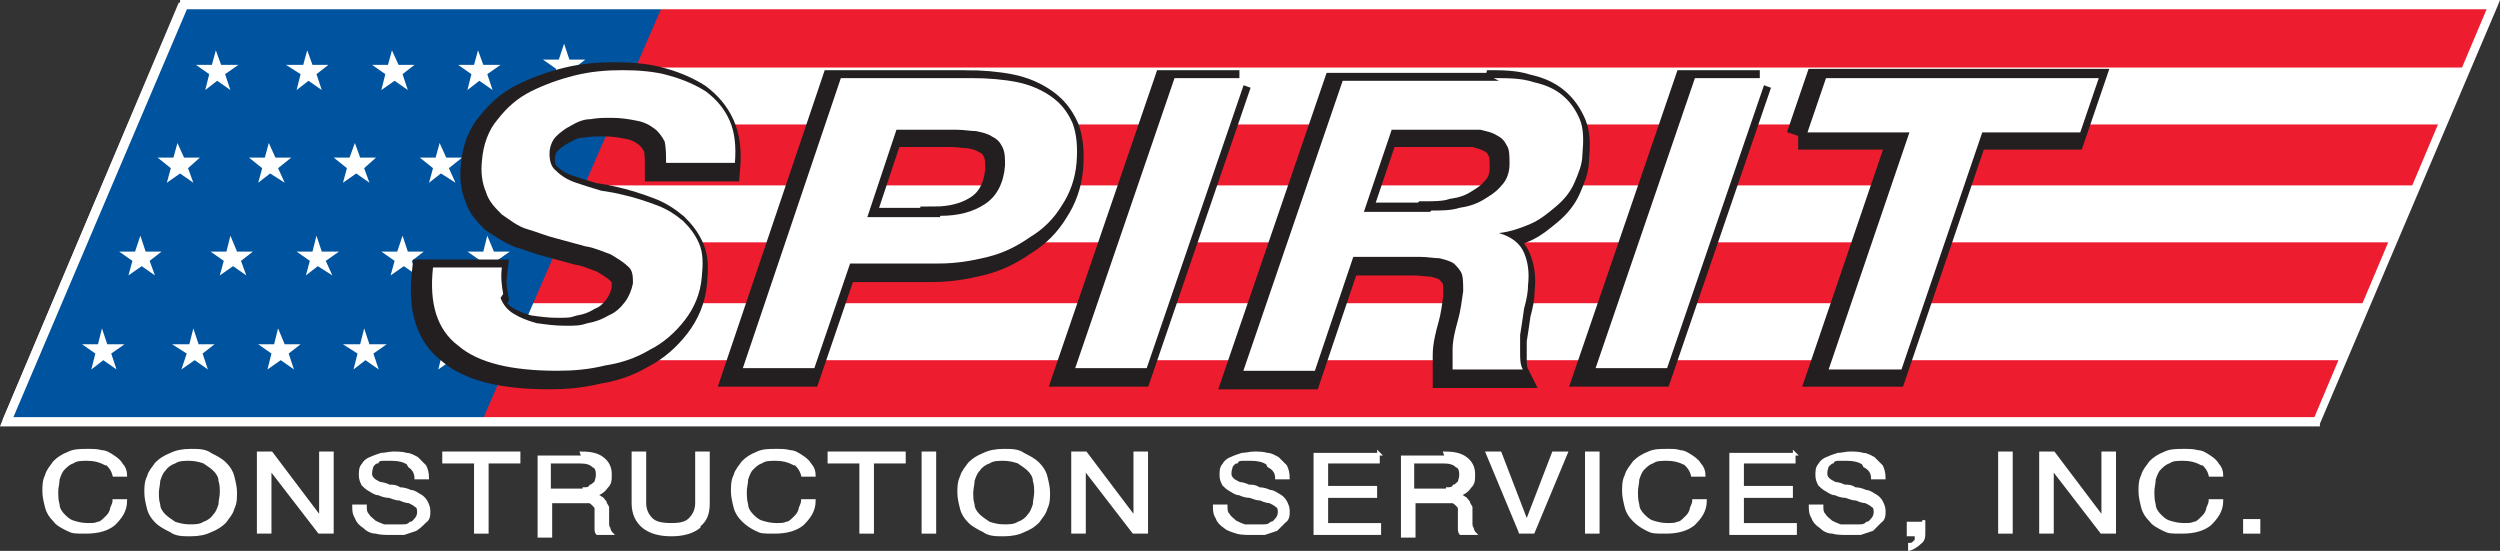 <?xml version="1.0" encoding="UTF-8"?>
<svg id="Layer_1" xmlns="http://www.w3.org/2000/svg" version="1.1" viewBox="0 0 188.8 41.6">
  <rect x="0" y="0" width="188.8" height="41.6" fill="#333333" stroke="none"/>
  <!-- Generator: Adobe Illustrator 29.1.0, SVG Export Plug-In . SVG Version: 2.1.0 Build 142)  -->
  <defs>
    <style>
      .st0 {
        fill: #00539f;
      }

      .st1 {
        stroke: #fff;
        stroke-width: .2px;
      }

      .st1, .st2 {
        fill: #fff;
      }

      .st3 {
        fill: #231f20;
        stroke: #231f20;
        stroke-width: 2px;
      }

      .st4 {
        fill: #ed1c2e;
      }
    </style>
  </defs>
  <polygon class="st2" points="13.5 .2 .2 31.7 175 31.7 188.4 .5 13.5 .2"/>
  <g>
    <polygon class="st4" points="14.2 .5 12.1 5.1 186.2 5.1 188.3 .5 14.2 .5"/>
    <polygon class="st4" points="8.3 14 182.6 14 184.7 9.4 10.4 9.4 8.3 14"/>
    <polygon class="st4" points="5 22.9 178.8 22.9 180.9 18.3 7.1 18.3 5 22.9"/>
    <polygon class="st4" points="5 31.8 174.8 31.8 176.9 27.2 5 27.2 5 31.8"/>
  </g>
  <polygon class="st0" points="13.6 .5 50 .5 36.4 31.8 .3 31.8 13.6 .5"/>
  <polygon class="st2" points="16 4.9 16.3 3.8 16.7 4.9 18 4.9 17 5.6 17.4 6.8 16.4 6.1 15.5 6.8 15.8 5.6 14.8 4.9 16 4.9"/>
  <polygon class="st2" points="22.9 4.9 23.2 3.8 23.6 4.9 24.8 4.9 23.9 5.6 24.3 6.8 23.3 6.1 22.4 6.8 22.7 5.6 21.6 4.9 22.9 4.9"/>
  <polygon class="st2" points="29.3 4.9 29.6 3.8 30.1 4.9 31.3 4.9 30.4 5.6 30.8 6.8 29.8 6.1 28.8 6.8 29.1 5.6 28.1 4.9 29.3 4.9"/>
  <polygon class="st2" points="35.8 4.9 36.1 3.8 36.5 4.9 37.8 4.9 36.8 5.6 37.2 6.8 36.2 6.1 35.3 6.8 35.6 5.6 34.6 4.9 35.8 4.9"/>
  <polygon class="st2" points="42.2 4.5 42.6 3.3 43 4.5 44.2 4.5 43.3 5.2 43.7 6.4 42.7 5.7 41.7 6.4 42 5.2 41 4.5 42.2 4.5"/>
  <polygon class="st2" points="13.1 11.9 13.4 10.8 13.9 11.9 15.1 11.9 14.2 12.7 14.6 13.8 13.6 13.1 12.6 13.8 12.9 12.7 11.9 11.9 13.1 11.9"/>
  <polygon class="st2" points="20 11.9 20.3 10.8 20.8 11.9 22 11.9 21 12.7 21.5 13.8 20.4 13.1 19.5 13.8 19.8 12.7 18.8 11.9 20 11.9"/>
  <polygon class="st2" points="26.4 11.9 26.8 10.8 27.2 11.9 28.4 11.9 27.5 12.7 27.9 13.8 26.9 13.1 25.9 13.8 26.2 12.7 25.2 11.9 26.4 11.9"/>
  <polygon class="st2" points="32.9 11.9 33.2 10.8 33.7 11.9 34.9 11.9 33.9 12.7 34.4 13.8 33.3 13.1 32.4 13.8 32.7 12.7 31.7 11.9 32.9 11.9"/>
  <polygon class="st2" points="39.4 11.9 39.7 10.8 40.1 11.9 41.3 11.9 40.4 12.7 40.8 13.8 39.8 13.1 38.9 13.8 39.2 12.7 38.1 11.9 39.4 11.9"/>
  <polygon class="st2" points="10.2 19 10.6 17.8 11 19 12.2 19 11.3 19.7 11.7 20.8 10.7 20.1 9.7 20.8 10 19.7 9 19 10.2 19"/>
  <polygon class="st2" points="17.1 19 17.4 17.8 17.9 19 19.1 19 18.2 19.7 18.6 20.8 17.6 20.1 16.6 20.8 16.9 19.7 15.9 19 17.1 19"/>
  <polygon class="st2" points="23.6 19 23.9 17.8 24.3 19 25.6 19 24.6 19.7 25.1 20.8 24 20.1 23.1 20.8 23.4 19.7 22.4 19 23.6 19"/>
  <polygon class="st2" points="30 19 30.4 17.8 30.8 19 32 19 31.1 19.7 31.5 20.8 30.5 20.1 29.5 20.8 29.8 19.7 28.8 19 30 19"/>
  <polygon class="st2" points="36.5 19 36.8 17.8 37.3 19 38.5 19 37.5 19.7 38 20.8 36.9 20.1 36 20.8 36.3 19.7 35.3 19 36.5 19"/>
  <polygon class="st2" points="7.4 26 7.7 24.8 8.1 26 9.4 26 8.4 26.7 8.8 27.9 7.8 27.2 6.9 27.9 7.2 26.7 6.2 26 7.4 26"/>
  <polygon class="st2" points="14.3 26 14.6 24.8 15 26 16.2 26 15.3 26.7 15.7 27.9 14.7 27.2 13.7 27.9 14.1 26.7 13 26 14.3 26"/>
  <polygon class="st2" points="20.7 26 21 24.8 21.5 26 22.7 26 21.8 26.7 22.2 27.9 21.2 27.2 20.2 27.9 20.5 26.7 19.5 26 20.7 26"/>
  <polygon class="st2" points="27.2 26 27.5 24.8 27.9 26 29.2 26 28.2 26.7 28.6 27.9 27.6 27.2 26.7 27.9 27 26.7 25.9 26 27.2 26"/>
  <polygon class="st2" points="33.6 26 33.9 24.8 34.4 26 35.6 26 34.7 26.7 35.1 27.9 34.1 27.2 33.1 27.9 33.4 26.7 32.4 26 33.6 26"/>
  <g>
    <path class="st3" d="M37.2,22.9c.2.5.5.9,1,1.2.5.3,1,.5,1.7.7.7.1,1.4.2,2.2.2s1.1,0,1.7-.2c.6-.1,1.1-.3,1.6-.6.5-.2.9-.6,1.2-1,.3-.4.5-.9.6-1.4,0-.5,0-1-.4-1.3-.3-.3-.8-.6-1.3-.9-.6-.2-1.2-.5-1.9-.6-.7-.2-1.5-.4-2.2-.6-.8-.2-1.5-.5-2.2-.7-.7-.3-1.3-.7-1.9-1.1-.5-.5-1-1-1.2-1.7-.3-.7-.4-1.5-.3-2.4.1-1.2.5-2.3,1.2-3.1.7-.9,1.5-1.6,2.5-2.1,1-.5,2.1-.9,3.3-1.2,1.2-.3,2.4-.4,3.6-.4s2.5.1,3.5.4c1.1.3,2,.7,2.8,1.2.8.6,1.4,1.3,1.8,2.2.4.9.5,2,.4,3.2h-5.2c0-.6,0-1.1-.1-1.6-.2-.4-.5-.8-.8-1-.4-.3-.8-.5-1.4-.6-.5-.1-1.1-.2-1.8-.2s-1,0-1.6.1c-.5,0-1,.2-1.5.5-.4.2-.8.5-1.1.8-.3.3-.5.8-.5,1.3,0,.5.1,1,.5,1.3.4.4.9.7,1.5.9.6.2,1.2.4,1.9.6.7.1,1.2.2,1.6.3.9.2,1.8.5,2.6.8.8.3,1.4.7,2,1.2.5.5.9,1,1.2,1.7.3.7.3,1.5.2,2.5-.1,1.3-.6,2.4-1.3,3.3-.7.9-1.6,1.7-2.6,2.2-1,.6-2.1,1-3.4,1.2-1.2.3-2.4.4-3.6.4-3.5,0-6-.6-7.5-1.9-1.6-1.2-2.2-3.2-1.9-5.9h5.2c-.1.8,0,1.4.1,1.9Z"/>
    <path class="st3" d="M72.9,6.3c1.2,0,2.4.1,3.4.3,1,.2,1.9.6,2.6,1.1.7.5,1.2,1.1,1.6,2,.3.8.4,1.8.3,3-.1,1.2-.5,2.3-1.1,3.2-.6,1-1.4,1.8-2.4,2.4-1,.7-2,1.2-3.2,1.5-1.2.3-2.4.5-3.7.5h-6.7l-2.7,7.9h-5.4l7.4-21.9h9.9ZM70.5,16.6c1.4,0,2.5-.3,3.4-.9.9-.6,1.4-1.6,1.5-2.9,0-.6,0-1-.2-1.4-.2-.4-.4-.6-.8-.8-.3-.2-.7-.3-1.2-.4-.4,0-.9-.1-1.4-.1h-4.6l-2.2,6.6h5.5Z"/>
    <path class="st3" d="M93.5,6.3l-7.5,21.9h-5.4l7.5-21.9h5.5Z"/>
    <path class="st3" d="M112.3,6.3c1.1,0,2.1,0,3,.3.9.2,1.6.5,2.2,1,.6.5,1,1.1,1.3,1.8.3.7.3,1.6.2,2.7,0,.7-.3,1.4-.6,2.1-.3.7-.8,1.3-1.4,1.8-.6.5-1.2,1-1.9,1.3-.7.3-1.5.6-2.4.7h0c1,.3,1.6.8,1.9,1.5.3.7.4,1.5.3,2.4,0,.5-.1,1.1-.3,1.8-.1.7-.2,1.4-.3,2,0,.5,0,1,0,1.4,0,.4,0,.8.2,1.2h-5.3c0-.3,0-.5,0-.8,0-.2,0-.5,0-.7,0-.7.2-1.5.4-2.2.2-.7.3-1.5.4-2.2,0-.5,0-1-.1-1.3-.1-.3-.4-.6-.6-.8-.3-.2-.7-.3-1.1-.4-.4,0-.9-.1-1.4-.1h-5.1l-2.9,8.6h-5.4l7.5-21.9h11.8ZM107.6,16.2c.7,0,1.5,0,2.1-.2.7-.1,1.3-.3,1.8-.6.5-.3,1-.6,1.4-1.1.4-.4.6-1,.6-1.6,0-.6,0-1.1-.2-1.4-.2-.4-.4-.6-.8-.8-.4-.2-.8-.3-1.2-.4-.5,0-1,0-1.5,0h-5.2l-2.1,6.2h5Z"/>
    <path class="st3" d="M132.8,6.3l-7.5,21.9h-5.4l7.5-21.9h5.5Z"/>
    <path class="st3" d="M135.9,10.3l1.4-4.1h20.6l-1.4,4.1h-7.4l-6.1,17.9h-5.5l6.1-17.9h-7.8Z"/>
  </g>
  <g>
    <path class="st2" d="M37.8,22.5c.2.5.5.9,1,1.2.5.3,1,.5,1.7.7.7.1,1.4.2,2.2.2s1.1,0,1.7-.2c.6-.1,1.1-.3,1.6-.6.5-.2.9-.6,1.2-1,.3-.4.5-.9.6-1.4,0-.5,0-1-.4-1.3-.3-.3-.8-.6-1.3-.9-.6-.2-1.2-.5-1.9-.6-.7-.2-1.5-.4-2.2-.6-.8-.2-1.5-.5-2.2-.7s-1.3-.7-1.9-1.1c-.5-.5-1-1-1.2-1.7-.3-.7-.4-1.5-.3-2.4.1-1.2.5-2.3,1.2-3.1.7-.9,1.5-1.6,2.5-2.1,1-.5,2.1-.9,3.3-1.2,1.2-.3,2.4-.4,3.6-.4s2.5.1,3.5.4c1.1.3,2,.7,2.8,1.2.8.6,1.4,1.3,1.8,2.2.4.9.5,2,.4,3.2h-5.2c0-.6,0-1.1-.1-1.6-.2-.4-.5-.8-.8-1-.4-.3-.8-.5-1.4-.6-.5-.1-1.1-.2-1.8-.2s-1,0-1.6.1c-.5,0-1,.2-1.5.5-.4.2-.8.5-1.1.8-.3.3-.5.8-.5,1.3,0,.5.1,1,.5,1.3.4.4.9.7,1.5.9.6.2,1.2.4,1.9.6.7.1,1.2.2,1.6.3.9.2,1.8.5,2.6.8.8.3,1.4.7,2,1.2.5.5.9,1,1.2,1.7.3.7.3,1.5.2,2.5-.1,1.3-.6,2.4-1.3,3.3s-1.6,1.7-2.6,2.2c-1,.6-2.1,1-3.4,1.2-1.2.3-2.4.4-3.6.4-3.5,0-6-.6-7.5-1.9-1.6-1.2-2.2-3.2-1.9-5.9h5.2c-.1.8,0,1.4.1,2Z"/>
    <path class="st2" d="M73.4,5.9c1.2,0,2.4.1,3.4.3,1,.2,1.9.6,2.6,1.1.7.5,1.2,1.1,1.6,2,.3.8.4,1.8.3,3-.1,1.2-.5,2.3-1.1,3.2-.6,1-1.4,1.8-2.4,2.4-1,.7-2,1.2-3.2,1.5-1.2.3-2.4.5-3.7.5h-6.7l-2.7,7.9h-5.4l7.4-21.9h9.9ZM71,16.3c1.4,0,2.5-.3,3.4-.9.9-.6,1.4-1.6,1.5-2.9,0-.6,0-1-.2-1.4-.2-.4-.4-.6-.8-.8-.3-.2-.7-.3-1.2-.4-.4,0-.9-.1-1.4-.1h-4.6l-2.2,6.6h5.5Z"/>
    <path class="st2" d="M94.1,5.9l-7.5,21.9h-5.4l7.5-21.9h5.5Z"/>
    <path class="st2" d="M112.8,5.9c1.1,0,2.1,0,3,.3.9.2,1.6.5,2.2,1,.6.5,1,1.1,1.3,1.8.3.7.3,1.6.2,2.7,0,.7-.3,1.4-.6,2.1-.3.7-.8,1.3-1.4,1.8-.6.5-1.2,1-1.9,1.3-.7.3-1.5.6-2.4.7h0c1,.3,1.6.8,1.9,1.5.3.7.4,1.5.3,2.4,0,.5-.1,1.1-.3,1.8-.1.7-.2,1.4-.3,2,0,.5,0,1,0,1.4s0,.8.2,1.2h-5.3c0-.3,0-.5,0-.8,0-.2,0-.5,0-.7,0-.7.2-1.5.4-2.2.2-.7.3-1.5.4-2.2,0-.5,0-1-.1-1.3-.1-.3-.4-.6-.6-.8-.3-.2-.7-.3-1.1-.4-.4,0-.9-.1-1.4-.1h-5.1l-2.9,8.6h-5.4l7.5-21.9h11.8ZM108.1,15.9c.7,0,1.5,0,2.1-.2.7-.1,1.3-.3,1.8-.6.5-.3,1-.6,1.4-1.1.4-.4.6-1,.6-1.6,0-.6,0-1.1-.2-1.4-.2-.4-.4-.6-.8-.8-.3-.2-.8-.3-1.2-.4-.5,0-1,0-1.5,0h-5.2l-2.1,6.2h5Z"/>
    <path class="st2" d="M133.4,5.9l-7.5,21.9h-5.4l7.5-21.9h5.5Z"/>
    <path class="st2" d="M136.5,10l1.4-4.1h20.6l-1.4,4.1h-7.4l-6.1,17.9h-5.5l6.1-17.9h-7.8Z"/>
  </g>
  <path class="st2" d="M13.8.7h174.5l-.3-.5-13.3,31.5.3-.2H.5l.3.5L14.2.5l-.3.2ZM.5,32.2h174.7v-.2c0,0,13.4-31.5,13.4-31.5l.2-.5H13.6v.2C13.5.2.2,31.7.2,31.7l-.2.5h.5Z"/>
  <g>
    <path class="st1" d="M7.9,35c-.4-.2-.8-.3-1.3-.3s-.8,0-1.1.2c-.3.1-.5.3-.7.5-.2.2-.3.5-.4.8,0,.3-.1.6-.1.9s0,.7.1,1c0,.3.2.6.4.8.2.2.4.4.7.5.3.1.7.2,1.1.2s.6,0,.8-.1c.2,0,.4-.2.6-.4.2-.2.3-.3.4-.6,0-.2.2-.4.2-.7h.9c0,.8-.4,1.3-.9,1.8-.5.4-1.2.6-2.1.6s-1,0-1.4-.2c-.4-.2-.8-.4-1-.7-.3-.3-.5-.6-.6-1-.1-.4-.2-.8-.2-1.2s0-.8.2-1.2c.1-.4.4-.7.6-1,.3-.3.6-.5,1.1-.7.4-.2.9-.2,1.4-.2s.7,0,1.1.1c.3,0,.6.2.9.4.3.2.5.4.6.6.2.2.3.5.3.8h-.9c-.1-.4-.3-.7-.7-1Z"/>
    <path class="st1" d="M11.2,36c.1-.4.4-.7.6-1,.3-.3.6-.5,1.1-.7.4-.2.9-.3,1.5-.3s1.1,0,1.5.3c.4.2.8.4,1.1.7.3.3.5.6.6,1,.1.4.2.8.2,1.2s0,.8-.2,1.2c-.1.4-.4.7-.6,1-.3.3-.6.5-1.1.7-.4.2-.9.3-1.5.3s-1.1,0-1.5-.3c-.4-.2-.8-.4-1.1-.7-.3-.3-.5-.6-.6-1-.1-.4-.2-.8-.2-1.2s0-.8.2-1.2ZM12,38.1c0,.3.2.6.4.8.2.2.5.4.8.6.3.1.7.2,1.1.2s.8,0,1.1-.2c.3-.1.6-.3.8-.6.2-.2.3-.5.4-.8,0-.3.1-.6.1-.9s0-.6-.1-.9c0-.3-.2-.6-.4-.8-.2-.2-.5-.4-.8-.6-.3-.1-.7-.2-1.1-.2s-.8,0-1.1.2c-.3.1-.6.3-.8.6-.2.2-.3.5-.4.8,0,.3-.1.6-.1.9s0,.6.1.9Z"/>
    <path class="st1" d="M20.5,34.2l3.7,4.9h0v-4.9h.9v6h-1l-3.7-4.8h0v4.8h-.9v-6h1Z"/>
    <path class="st1" d="M30.8,35c-.3-.2-.7-.3-1.2-.3s-.4,0-.6,0c-.2,0-.4,0-.5.2-.2,0-.3.2-.4.3,0,.1-.1.3-.1.5s0,.3.2.5c.1.1.3.2.5.3.2,0,.5.1.7.2.3,0,.5,0,.8.2.3,0,.6.1.8.2.3,0,.5.2.7.3.2.1.4.3.5.5.1.2.2.4.2.7s0,.6-.3.8c-.2.2-.4.4-.7.6-.3.1-.6.2-.9.3-.3,0-.7,0-1,0s-.8,0-1.1-.1c-.4,0-.7-.2-.9-.4-.3-.2-.5-.4-.6-.7-.2-.3-.2-.6-.2-.9h.9c0,.3,0,.5.2.7.1.2.3.3.5.5.2.1.4.2.7.3.3,0,.5,0,.8,0s.4,0,.6,0c.2,0,.4,0,.6-.2.2,0,.3-.2.4-.3.1-.1.2-.3.2-.5s0-.4-.2-.5c-.1-.1-.3-.2-.5-.3-.2,0-.5-.1-.7-.2-.3,0-.5-.1-.8-.2-.3,0-.6-.1-.8-.2-.3,0-.5-.2-.7-.3-.2-.1-.4-.3-.5-.4-.1-.2-.2-.4-.2-.7s0-.6.2-.8c.1-.2.3-.4.6-.5.2-.1.5-.2.8-.3.3,0,.6-.1.9-.1s.7,0,1,.1c.3,0,.6.2.8.3.2.2.4.4.6.6.1.2.2.5.2.9h-.9c0-.4-.2-.7-.5-.9Z"/>
    <path class="st1" d="M33.5,34.9v-.7h5.7v.7h-2.4v5.3h-.9v-5.3h-2.4Z"/>
    <path class="st1" d="M43.9,34.2c.7,0,1.2.1,1.6.4.4.3.6.7.6,1.2s0,.7-.3,1c-.2.3-.5.5-.9.6h0c.2,0,.4.1.5.2.1,0,.2.2.3.3,0,.1.1.2.2.4,0,.1,0,.3,0,.4,0,.1,0,.3,0,.4,0,.2,0,.3,0,.4,0,.1,0,.3.1.4,0,.1.1.3.2.4h-1.1c0,0-.1-.1-.1-.3,0-.1,0-.2,0-.4,0-.1,0-.3,0-.4,0-.2,0-.3,0-.4,0-.1,0-.3,0-.4,0-.1-.1-.2-.2-.3,0,0-.2-.2-.3-.2-.1,0-.3,0-.6,0h-2.3v2.6h-.9v-6h3.3ZM44.1,36.9c.2,0,.4,0,.5-.2.1,0,.3-.2.4-.3,0-.1.1-.3.1-.5s0-.6-.3-.7c-.2-.2-.5-.3-1-.3h-2.3v2.1h2c.2,0,.4,0,.6,0Z"/>
    <path class="st1" d="M52.8,39.8c-.5.4-1.2.6-2.1.6s-1.6-.2-2.1-.6c-.5-.4-.8-1-.8-1.8v-3.8h.9v3.8c0,.5.2.9.5,1.2.3.3.8.4,1.5.4s1.1-.1,1.4-.4c.3-.3.5-.7.5-1.2v-3.8h.9v3.8c0,.8-.2,1.3-.7,1.7Z"/>
    <path class="st1" d="M59.9,35c-.4-.2-.8-.3-1.3-.3s-.8,0-1.1.2c-.3.1-.5.3-.7.5-.2.2-.3.5-.4.8,0,.3-.1.6-.1.9s0,.7.1,1c0,.3.2.6.4.8.2.2.4.4.7.5.3.1.7.2,1.1.2s.6,0,.8-.1c.2,0,.4-.2.6-.4.2-.2.3-.3.4-.6,0-.2.2-.4.2-.7h.9c0,.8-.4,1.3-.9,1.8-.5.4-1.2.6-2.1.6s-1,0-1.4-.2c-.4-.2-.7-.4-1-.7-.3-.3-.5-.6-.6-1-.1-.4-.2-.8-.2-1.2s0-.8.2-1.2c.1-.4.4-.7.6-1,.3-.3.6-.5,1.1-.7.4-.2.9-.2,1.4-.2s.7,0,1.1.1c.3,0,.6.2.9.4.3.2.5.4.6.6.2.2.3.5.3.8h-.9c-.1-.4-.3-.7-.7-1Z"/>
    <path class="st1" d="M62.6,34.9v-.7h5.7v.7h-2.4v5.3h-.9v-5.3h-2.4Z"/>
    <path class="st1" d="M70.6,34.2v6h-.9v-6h.9Z"/>
    <path class="st1" d="M72.6,36c.1-.4.4-.7.6-1,.3-.3.6-.5,1.1-.7.4-.2.9-.3,1.5-.3s1.1,0,1.5.3c.4.2.8.4,1.1.7.3.3.5.6.6,1,.1.4.2.8.2,1.2s0,.8-.2,1.2c-.1.4-.4.7-.6,1-.3.3-.6.5-1.1.7-.4.2-.9.3-1.5.3s-1.1,0-1.5-.3c-.4-.2-.8-.4-1.1-.7-.3-.3-.5-.6-.6-1-.1-.4-.2-.8-.2-1.2s0-.8.2-1.2ZM73.5,38.1c0,.3.2.6.4.8.2.2.5.4.8.6.3.1.7.2,1.1.2s.8,0,1.1-.2c.3-.1.6-.3.8-.6.2-.2.3-.5.4-.8,0-.3.1-.6.1-.9s0-.6-.1-.9c0-.3-.2-.6-.4-.8-.2-.2-.5-.4-.8-.6-.3-.1-.7-.2-1.1-.2s-.8,0-1.1.2c-.3.1-.6.3-.8.6-.2.2-.3.5-.4.8,0,.3-.1.6-.1.9s0,.6.1.9Z"/>
    <path class="st1" d="M82,34.2l3.7,4.9h0v-4.9h.9v6h-1l-3.7-4.8h0v4.8h-.9v-6h1Z"/>
    <path class="st1" d="M95.7,35c-.3-.2-.7-.3-1.2-.3s-.4,0-.6,0c-.2,0-.4,0-.5.2-.2,0-.3.2-.4.3,0,.1-.1.3-.1.5s0,.3.2.5c.1.1.3.2.5.3.2,0,.5.1.7.2.3,0,.5,0,.8.2.3,0,.6.1.8.2.3,0,.5.2.7.3.2.1.4.3.5.5.1.2.2.4.2.7s0,.6-.3.8c-.2.2-.4.4-.6.6-.3.1-.6.2-.9.3-.3,0-.7,0-1,0s-.8,0-1.1-.1-.7-.2-.9-.4c-.3-.2-.5-.4-.6-.7-.2-.3-.2-.6-.2-.9h.9c0,.3,0,.5.2.7.1.2.3.3.5.5.2.1.4.2.7.3.2,0,.5,0,.8,0s.4,0,.6,0c.2,0,.4,0,.6-.2.2,0,.3-.2.4-.3.1-.1.2-.3.2-.5s0-.4-.2-.5c-.1-.1-.3-.2-.5-.3-.2,0-.5-.1-.7-.2-.3,0-.5-.1-.8-.2-.3,0-.6-.1-.8-.2-.3,0-.5-.2-.7-.3-.2-.1-.4-.3-.5-.4-.1-.2-.2-.4-.2-.7s0-.6.2-.8c.1-.2.3-.4.6-.5.2-.1.5-.2.8-.3.3,0,.6-.1.9-.1s.7,0,1,.1c.3,0,.6.2.8.3.2.2.4.4.6.6.1.2.2.5.2.9h-.9c0-.4-.2-.7-.6-.9Z"/>
    <path class="st1" d="M104.1,34.2v.7h-3.9v1.9h3.7v.7h-3.7v2.1h4v.7h-4.9v-6h4.9Z"/>
    <path class="st1" d="M109.1,34.2c.7,0,1.2.1,1.6.4.4.3.6.7.6,1.2s0,.7-.3,1c-.2.3-.5.5-.9.6h0c.2,0,.4.1.5.2.1,0,.2.2.3.3,0,.1.1.2.2.4,0,.1,0,.3,0,.4,0,.1,0,.3,0,.4,0,.2,0,.3,0,.4,0,.1,0,.3.1.4,0,.1.1.3.2.4h-1.1c0,0-.1-.1-.1-.3,0-.1,0-.2,0-.4,0-.1,0-.3,0-.4,0-.2,0-.3,0-.4,0-.1,0-.3,0-.4,0-.1-.1-.2-.2-.3,0,0-.2-.2-.3-.2-.1,0-.3,0-.6,0h-2.3v2.6h-.9v-6h3.3ZM109.3,36.9c.2,0,.4,0,.5-.2.1,0,.3-.2.4-.3,0-.1.1-.3.1-.5s0-.6-.3-.7c-.2-.2-.5-.3-1-.3h-2.3v2.1h2c.2,0,.4,0,.6,0Z"/>
    <path class="st1" d="M114.8,40.2l-2.5-6h1l2,5.2h0l2-5.2h1l-2.5,6h-1.1Z"/>
    <path class="st1" d="M120.7,34.2v6h-.9v-6h.9Z"/>
    <path class="st1" d="M127.2,35c-.4-.2-.8-.3-1.3-.3s-.8,0-1.1.2c-.3.1-.5.3-.7.5-.2.2-.3.5-.4.8,0,.3-.1.6-.1.9s0,.7.1,1c0,.3.2.6.4.8.2.2.4.4.7.5.3.1.7.2,1.1.2s.6,0,.8-.1c.2,0,.4-.2.6-.4.2-.2.3-.3.4-.6,0-.2.2-.4.2-.7h.9c0,.8-.4,1.3-.9,1.8-.5.4-1.2.6-2.1.6s-1,0-1.4-.2c-.4-.2-.7-.4-1-.7-.3-.3-.5-.6-.6-1-.1-.4-.2-.8-.2-1.2s0-.8.2-1.2c.1-.4.4-.7.6-1,.3-.3.6-.5,1.1-.7.4-.2.9-.2,1.4-.2s.7,0,1,.1c.3,0,.6.2.9.4.3.2.5.4.6.6.2.2.3.5.3.8h-.9c-.1-.4-.3-.7-.7-1Z"/>
    <path class="st1" d="M135.5,34.2v.7h-3.9v1.9h3.7v.7h-3.7v2.1h4v.7h-4.9v-6h4.9Z"/>
    <path class="st1" d="M140.7,35c-.3-.2-.7-.3-1.2-.3s-.4,0-.6,0c-.2,0-.4,0-.5.2-.1,0-.3.2-.4.3,0,.1-.1.3-.1.5s0,.3.2.5c.1.1.3.2.5.3.2,0,.5.1.7.2.3,0,.5,0,.8.2.3,0,.6.1.8.2.3,0,.5.2.7.3.2.1.4.3.5.5.1.2.2.4.2.7s0,.6-.3.8c-.2.2-.4.4-.6.6-.3.1-.6.2-.9.3-.3,0-.7,0-1,0s-.8,0-1.1-.1c-.4,0-.7-.2-.9-.4-.3-.2-.5-.4-.6-.7-.2-.3-.2-.6-.2-.9h.9c0,.3,0,.5.2.7.1.2.3.3.5.5.2.1.4.2.7.3.3,0,.5,0,.8,0s.4,0,.6,0c.2,0,.4,0,.6-.2.2,0,.3-.2.4-.3.1-.1.2-.3.2-.5s0-.4-.2-.5c-.1-.1-.3-.2-.5-.3-.2,0-.5-.1-.7-.2-.3,0-.5-.1-.8-.2-.3,0-.6-.1-.8-.2-.3,0-.5-.2-.7-.3-.2-.1-.4-.3-.5-.4-.1-.2-.2-.4-.2-.7s0-.6.2-.8c.1-.2.3-.4.6-.5.2-.1.5-.2.8-.3.3,0,.6-.1.9-.1s.7,0,1,.1c.3,0,.6.2.8.3.2.2.4.4.6.6.1.2.2.5.2.9h-.9c0-.4-.2-.7-.6-.9Z"/>
    <path class="st1" d="M145.3,39.3v.9c0,.3,0,.6-.3.8-.2.2-.5.4-.8.5v-.4c.1,0,.2,0,.3-.1,0,0,.1-.1.2-.2,0,0,0-.2,0-.2,0,0,0-.2,0-.2h-.6v-.9h1.1Z"/>
    <path class="st1" d="M151.9,34.2v6h-.9v-6h.9Z"/>
    <path class="st1" d="M155.1,34.2l3.7,4.9h0v-4.9h.9v6h-1l-3.7-4.8h0v4.8h-.9v-6h1Z"/>
    <path class="st1" d="M166.2,35c-.4-.2-.8-.3-1.3-.3s-.8,0-1.1.2c-.3.1-.5.3-.7.5-.2.2-.3.5-.4.8,0,.3-.1.6-.1.9s0,.7.1,1c0,.3.2.6.4.8.2.2.4.4.7.5.3.1.7.2,1.1.2s.6,0,.8-.1c.2,0,.4-.2.6-.4.2-.2.3-.3.4-.6,0-.2.2-.4.2-.7h.9c0,.8-.4,1.3-.9,1.8-.5.4-1.2.6-2.1.6s-1,0-1.4-.2c-.4-.2-.8-.4-1-.7-.3-.3-.5-.6-.6-1-.1-.4-.2-.8-.2-1.2s0-.8.2-1.2c.1-.4.4-.7.6-1,.3-.3.6-.5,1.1-.7.4-.2.9-.2,1.4-.2s.7,0,1.1.1c.3,0,.6.2.9.4.3.2.5.4.6.6.2.2.3.5.3.8h-.9c-.1-.4-.3-.7-.7-1Z"/>
    <path class="st1" d="M170.6,39.3v.9h-1.1v-.9h1.1Z"/>
  </g>
</svg>